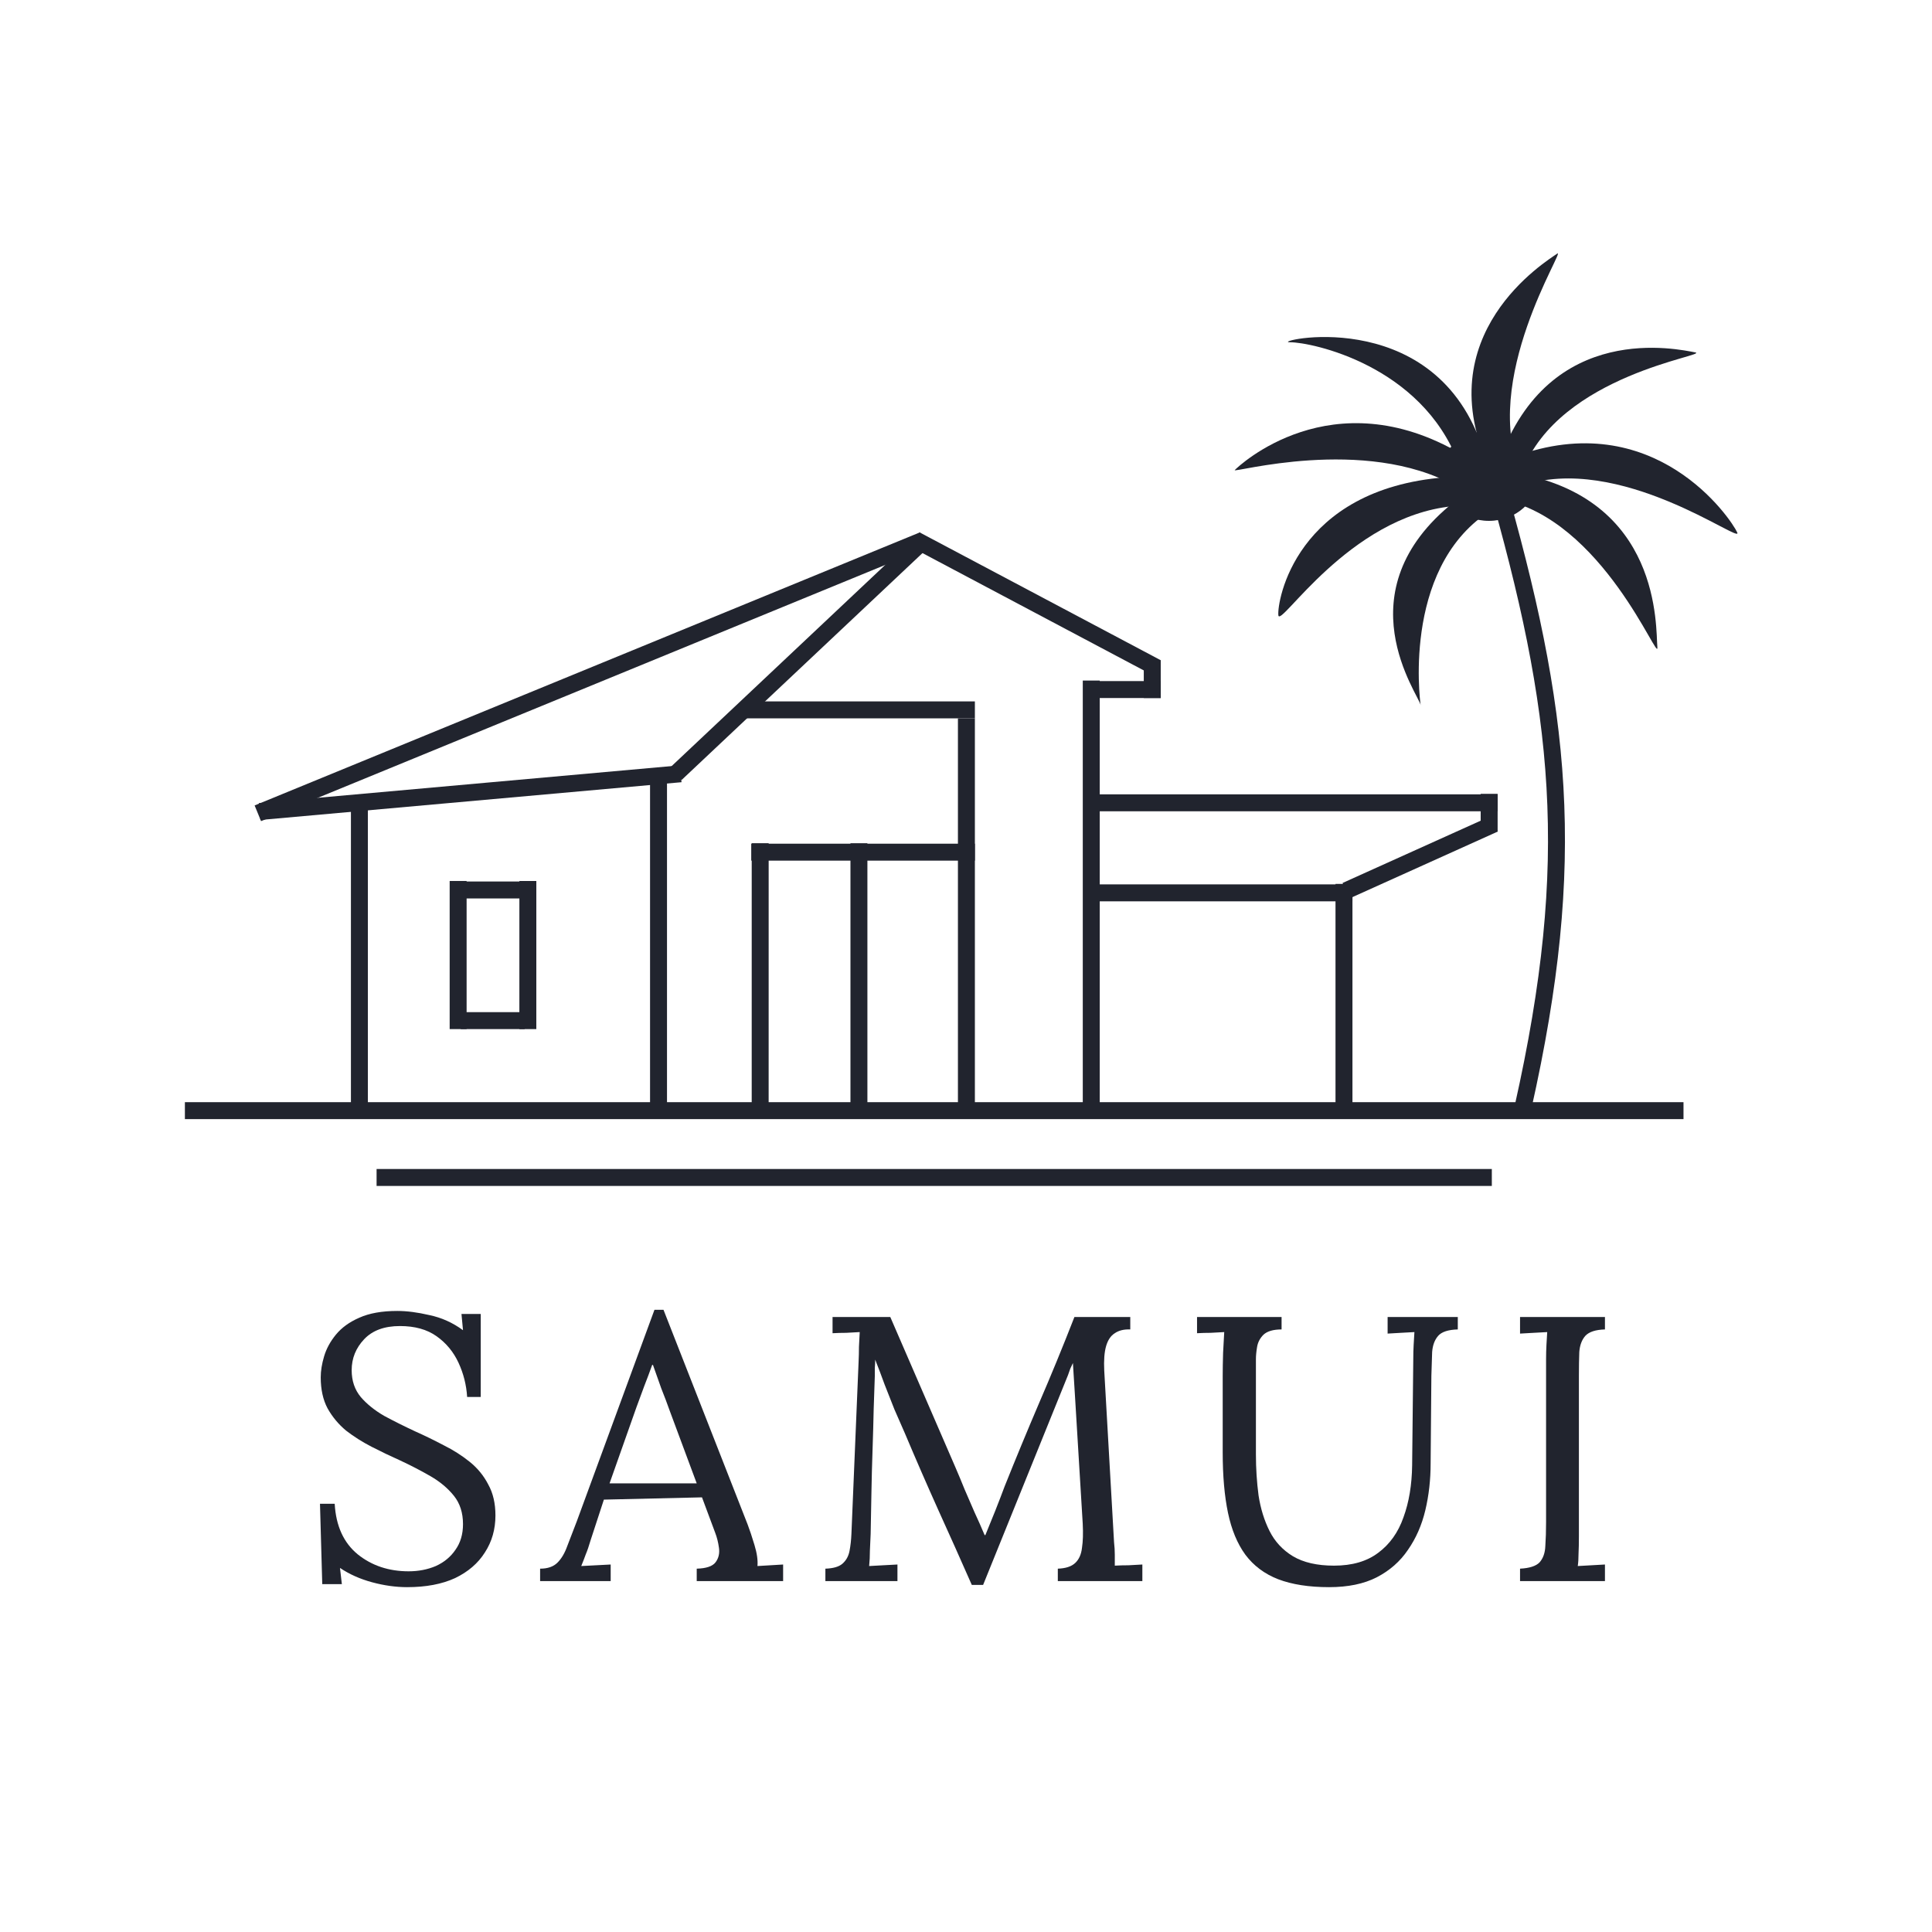 <svg width="114" height="114" viewBox="0 0 114 114" fill="none" xmlns="http://www.w3.org/2000/svg">
<path d="M27.564 82.43C27.52 81.718 27.349 81.043 27.052 80.404C26.756 79.766 26.325 79.246 25.761 78.846C25.197 78.445 24.477 78.245 23.601 78.245C22.681 78.245 21.976 78.504 21.486 79.024C20.996 79.543 20.751 80.152 20.751 80.85C20.751 81.473 20.929 82 21.285 82.43C21.642 82.846 22.102 83.217 22.666 83.544C23.245 83.856 23.854 84.16 24.492 84.457C25.056 84.709 25.62 84.984 26.184 85.281C26.748 85.562 27.26 85.889 27.72 86.26C28.18 86.631 28.544 87.077 28.811 87.596C29.093 88.101 29.234 88.709 29.234 89.422C29.234 90.238 29.027 90.966 28.611 91.604C28.21 92.242 27.624 92.747 26.852 93.118C26.08 93.474 25.137 93.652 24.024 93.652C23.356 93.652 22.666 93.556 21.953 93.363C21.241 93.17 20.61 92.888 20.061 92.517L20.172 93.474H19.015L18.881 88.732H19.749C19.823 90.038 20.276 91.032 21.107 91.715C21.939 92.383 22.941 92.717 24.113 92.717C24.692 92.717 25.227 92.613 25.716 92.406C26.206 92.183 26.592 91.864 26.874 91.448C27.171 91.032 27.32 90.528 27.32 89.934C27.32 89.266 27.141 88.709 26.785 88.264C26.429 87.819 25.969 87.433 25.405 87.106C24.841 86.78 24.239 86.468 23.601 86.171C23.037 85.919 22.48 85.652 21.931 85.37C21.382 85.088 20.877 84.768 20.417 84.412C19.972 84.041 19.608 83.603 19.326 83.098C19.059 82.594 18.925 81.985 18.925 81.273C18.925 80.887 18.992 80.471 19.126 80.026C19.259 79.581 19.489 79.157 19.816 78.757C20.157 78.341 20.618 78.007 21.197 77.755C21.79 77.487 22.54 77.354 23.445 77.354C24.009 77.354 24.64 77.436 25.338 77.599C26.05 77.747 26.711 78.044 27.32 78.49L27.23 77.532H28.366V82.43H27.564Z" fill="#21242E"/>
<path d="M31.87 93.296V92.561C32.316 92.561 32.657 92.443 32.895 92.205C33.132 91.968 33.325 91.641 33.473 91.225C33.637 90.81 33.822 90.327 34.03 89.778L38.617 77.287H39.151L44.116 89.956C44.235 90.268 44.369 90.669 44.517 91.159C44.666 91.648 44.725 92.064 44.695 92.406C44.948 92.391 45.2 92.376 45.452 92.361C45.705 92.346 45.957 92.331 46.209 92.316V93.296H41.111V92.561C41.675 92.546 42.046 92.42 42.224 92.183C42.402 91.945 42.469 91.663 42.424 91.337C42.38 91.01 42.305 90.713 42.202 90.446L41.422 88.353L35.633 88.487L34.854 90.869C34.75 91.225 34.653 91.507 34.564 91.715C34.49 91.923 34.401 92.153 34.297 92.406C34.594 92.391 34.883 92.376 35.166 92.361C35.462 92.346 35.752 92.331 36.034 92.316V93.296H31.87ZM35.967 87.529H41.111L39.53 83.277C39.366 82.816 39.196 82.364 39.017 81.918C38.854 81.458 38.691 80.998 38.528 80.538H38.483C38.335 80.954 38.179 81.369 38.016 81.785C37.867 82.2 37.711 82.623 37.548 83.054L35.967 87.529Z" fill="#21242E"/>
<path d="M57.342 93.519C56.688 92.034 56.028 90.557 55.36 89.088C54.692 87.603 54.039 86.104 53.401 84.59C53.193 84.115 52.985 83.64 52.777 83.165C52.584 82.675 52.391 82.186 52.198 81.696C52.02 81.206 51.835 80.716 51.642 80.226C51.642 80.389 51.634 80.553 51.619 80.716C51.619 80.879 51.619 81.043 51.619 81.206C51.605 81.74 51.582 82.386 51.553 83.143C51.538 83.885 51.515 84.687 51.486 85.548C51.456 86.394 51.434 87.247 51.419 88.108C51.404 88.954 51.389 89.756 51.374 90.513C51.36 90.84 51.345 91.166 51.33 91.493C51.33 91.819 51.315 92.123 51.285 92.406C51.567 92.391 51.842 92.376 52.109 92.361C52.391 92.346 52.673 92.331 52.955 92.316V93.296H48.703V92.561C49.163 92.546 49.497 92.45 49.705 92.272C49.927 92.079 50.068 91.827 50.127 91.515C50.187 91.203 50.224 90.869 50.239 90.513L50.662 80.36C50.677 80.063 50.684 79.766 50.684 79.469C50.699 79.172 50.714 78.883 50.729 78.601C50.462 78.616 50.194 78.63 49.927 78.645C49.66 78.645 49.393 78.653 49.126 78.668V77.71H52.532L56.362 86.55C56.555 86.995 56.74 87.44 56.919 87.885C57.111 88.331 57.304 88.776 57.498 89.222C57.705 89.667 57.906 90.12 58.099 90.58H58.143C58.306 90.179 58.499 89.704 58.722 89.155C58.945 88.591 59.13 88.108 59.279 87.707C59.932 86.075 60.607 84.442 61.305 82.809C62.017 81.161 62.715 79.462 63.398 77.71H66.693V78.445C66.322 78.43 66.018 78.504 65.78 78.668C65.543 78.816 65.372 79.068 65.268 79.425C65.164 79.781 65.127 80.263 65.157 80.872L65.736 91.003C65.765 91.255 65.78 91.5 65.78 91.737C65.78 91.975 65.78 92.19 65.78 92.383C66.047 92.368 66.315 92.361 66.582 92.361C66.864 92.346 67.138 92.331 67.406 92.316V93.296H62.418V92.561C62.878 92.546 63.22 92.435 63.442 92.227C63.665 92.019 63.799 91.723 63.843 91.337C63.903 90.951 63.917 90.476 63.888 89.912L63.442 82.564C63.428 82.327 63.413 82.089 63.398 81.852C63.383 81.614 63.368 81.377 63.353 81.139C63.339 80.902 63.324 80.664 63.309 80.427C63.264 80.531 63.212 80.642 63.153 80.76C63.108 80.879 63.064 81.005 63.019 81.139L58.01 93.519H57.342Z" fill="#21242E"/>
<path d="M75.621 78.445C75.131 78.445 74.775 78.549 74.552 78.757C74.344 78.965 74.218 79.209 74.174 79.491C74.129 79.759 74.107 79.996 74.107 80.204V85.815C74.107 86.646 74.159 87.455 74.263 88.242C74.382 89.014 74.597 89.711 74.909 90.335C75.22 90.958 75.68 91.456 76.289 91.827C76.912 92.198 77.721 92.383 78.716 92.383C79.785 92.383 80.653 92.131 81.321 91.626C82.004 91.121 82.501 90.424 82.813 89.533C83.139 88.643 83.31 87.618 83.325 86.46L83.392 80.204C83.392 79.907 83.399 79.625 83.414 79.358C83.429 79.076 83.444 78.823 83.459 78.601C83.191 78.616 82.924 78.63 82.657 78.645C82.405 78.66 82.145 78.675 81.878 78.69V77.71H86.019V78.445C85.455 78.46 85.069 78.586 84.861 78.823C84.653 79.061 84.535 79.38 84.505 79.781C84.49 80.182 84.475 80.649 84.46 81.184L84.416 86.349C84.416 87.314 84.312 88.234 84.104 89.11C83.896 89.986 83.555 90.765 83.08 91.448C82.62 92.131 82.004 92.673 81.232 93.073C80.475 93.459 79.54 93.652 78.426 93.652C77.239 93.652 76.237 93.496 75.421 93.185C74.619 92.873 73.973 92.391 73.484 91.737C73.008 91.084 72.667 90.26 72.459 89.266C72.251 88.272 72.147 87.084 72.147 85.704V81.184C72.147 80.798 72.155 80.345 72.17 79.825C72.2 79.291 72.222 78.883 72.237 78.601C71.969 78.616 71.702 78.63 71.435 78.645C71.168 78.645 70.901 78.653 70.633 78.668V77.71H75.621V78.445Z" fill="#21242E"/>
<path d="M94.702 78.445C94.152 78.46 93.766 78.586 93.544 78.823C93.336 79.061 93.217 79.38 93.188 79.781C93.173 80.182 93.165 80.649 93.165 81.184V90.647C93.165 91.047 93.158 91.396 93.143 91.693C93.143 91.975 93.128 92.213 93.098 92.406C93.366 92.391 93.633 92.376 93.9 92.361C94.167 92.346 94.434 92.331 94.702 92.316V93.296H89.692V92.561C90.256 92.532 90.642 92.406 90.85 92.183C91.057 91.945 91.169 91.626 91.184 91.225C91.213 90.81 91.228 90.342 91.228 89.823V80.204C91.228 79.907 91.236 79.625 91.25 79.358C91.265 79.076 91.28 78.823 91.295 78.601C91.028 78.616 90.761 78.63 90.493 78.645C90.226 78.66 89.959 78.675 89.692 78.69V77.71H94.702V78.445Z" fill="#21242E"/>
<line x1="54.457" y1="31.881" x2="15.214" y2="47.989" stroke="#21242E"/>
<line x1="68.256" y1="39.399" x2="54.032" y2="31.858" stroke="#21242E"/>
<line x1="64.034" y1="40.688" x2="68.49" y2="40.688" stroke="#21242E"/>
<line x1="67.99" y1="41.188" x2="67.99" y2="38.96" stroke="#21242E"/>
<line x1="43.984" y1="41.887" x2="57.524" y2="41.887" stroke="#21242E"/>
<line x1="64.55" y1="47.371" x2="88.37" y2="47.371" stroke="#21242E"/>
<path d="M88.199 28.165C92.169 41.969 93.15 50.718 89.865 65.35" stroke="#21242E"/>
<path d="M85.799 29.619L87.342 30.562C82.564 34.272 83.914 42.215 83.829 41.615C83.744 41.015 79.144 34.929 85.799 29.619Z" fill="#21242E"/>
<path d="M85.284 28.163L85.692 29.872C79.564 30.497 75.515 37.106 75.431 36.303C75.347 35.499 76.435 28.866 85.284 28.163Z" fill="#21242E"/>
<path d="M86.227 26.791L85.885 28.677C80.506 25.674 72.653 27.955 72.861 27.735C73.068 27.515 78.574 22.292 86.227 26.791Z" fill="#21242E"/>
<path d="M87.396 26.194L86.055 27.308C83.866 21.551 77.401 20.194 76.116 20.195C74.831 20.195 84.427 17.828 87.396 26.194Z" fill="#21242E"/>
<path d="M87.941 27.735L89.79 28.081C87.266 22.462 92.465 14.555 91.883 14.967C91.301 15.38 84.125 19.72 87.941 27.735Z" fill="#21242E"/>
<path d="M88.455 27.219L89.826 27.819C92.015 22.061 100.965 20.964 100.023 20.792C99.08 20.621 91.424 18.853 88.455 27.219Z" fill="#21242E"/>
<path d="M89.313 26.965L89.741 28.679C95.558 26.655 102.851 32.192 102.508 31.421C102.165 30.65 97.63 23.862 89.313 26.965Z" fill="#21242E"/>
<path d="M89.331 27.892L88.549 29.458C94.599 30.614 97.901 39.289 97.795 38.188C97.689 37.087 98.086 29.363 89.331 27.892Z" fill="#21242E"/>
<line x1="64.55" y1="52.684" x2="79.802" y2="52.684" stroke="#21242E"/>
<line x1="79.303" y1="65.352" x2="79.303" y2="52.156" stroke="#21242E"/>
<line x1="79.423" y1="52.558" x2="88.163" y2="48.616" stroke="#21242E"/>
<line x1="87.869" y1="49.07" x2="87.869" y2="46.843" stroke="#21242E"/>
<line x1="57.024" y1="65.352" x2="57.024" y2="42.388" stroke="#21242E"/>
<line x1="64.391" y1="65.519" x2="64.391" y2="40.157" stroke="#21242E"/>
<line x1="38.857" y1="65.352" x2="38.857" y2="46.158" stroke="#21242E"/>
<line x1="27.033" y1="60.723" x2="27.033" y2="51.983" stroke="#21242E"/>
<line x1="31.146" y1="60.723" x2="31.147" y2="51.983" stroke="#21242E"/>
<line x1="44.855" y1="65.352" x2="44.856" y2="49.757" stroke="#21242E"/>
<line x1="50.682" y1="65.352" x2="50.682" y2="49.757" stroke="#21242E"/>
<line x1="44.329" y1="50.283" x2="57.525" y2="50.283" stroke="#21242E"/>
<line x1="27.189" y1="60.223" x2="30.959" y2="60.223" stroke="#21242E"/>
<line x1="27.189" y1="52.514" x2="30.959" y2="52.514" stroke="#21242E"/>
<line x1="21.207" y1="65.182" x2="21.207" y2="47.531" stroke="#21242E"/>
<line x1="10.91" y1="65.535" x2="99.337" y2="65.535" stroke="#21242E"/>
<line x1="22.221" y1="69.478" x2="88.027" y2="69.478" stroke="#21242E"/>
<line x1="54.61" y1="31.782" x2="39.873" y2="45.663" stroke="#21242E"/>
<line x1="15.321" y1="47.885" x2="40.169" y2="45.657" stroke="#21242E"/>
<ellipse cx="87.855" cy="28.078" rx="2.913" ry="2.656" fill="#21242E"/>
</svg>
